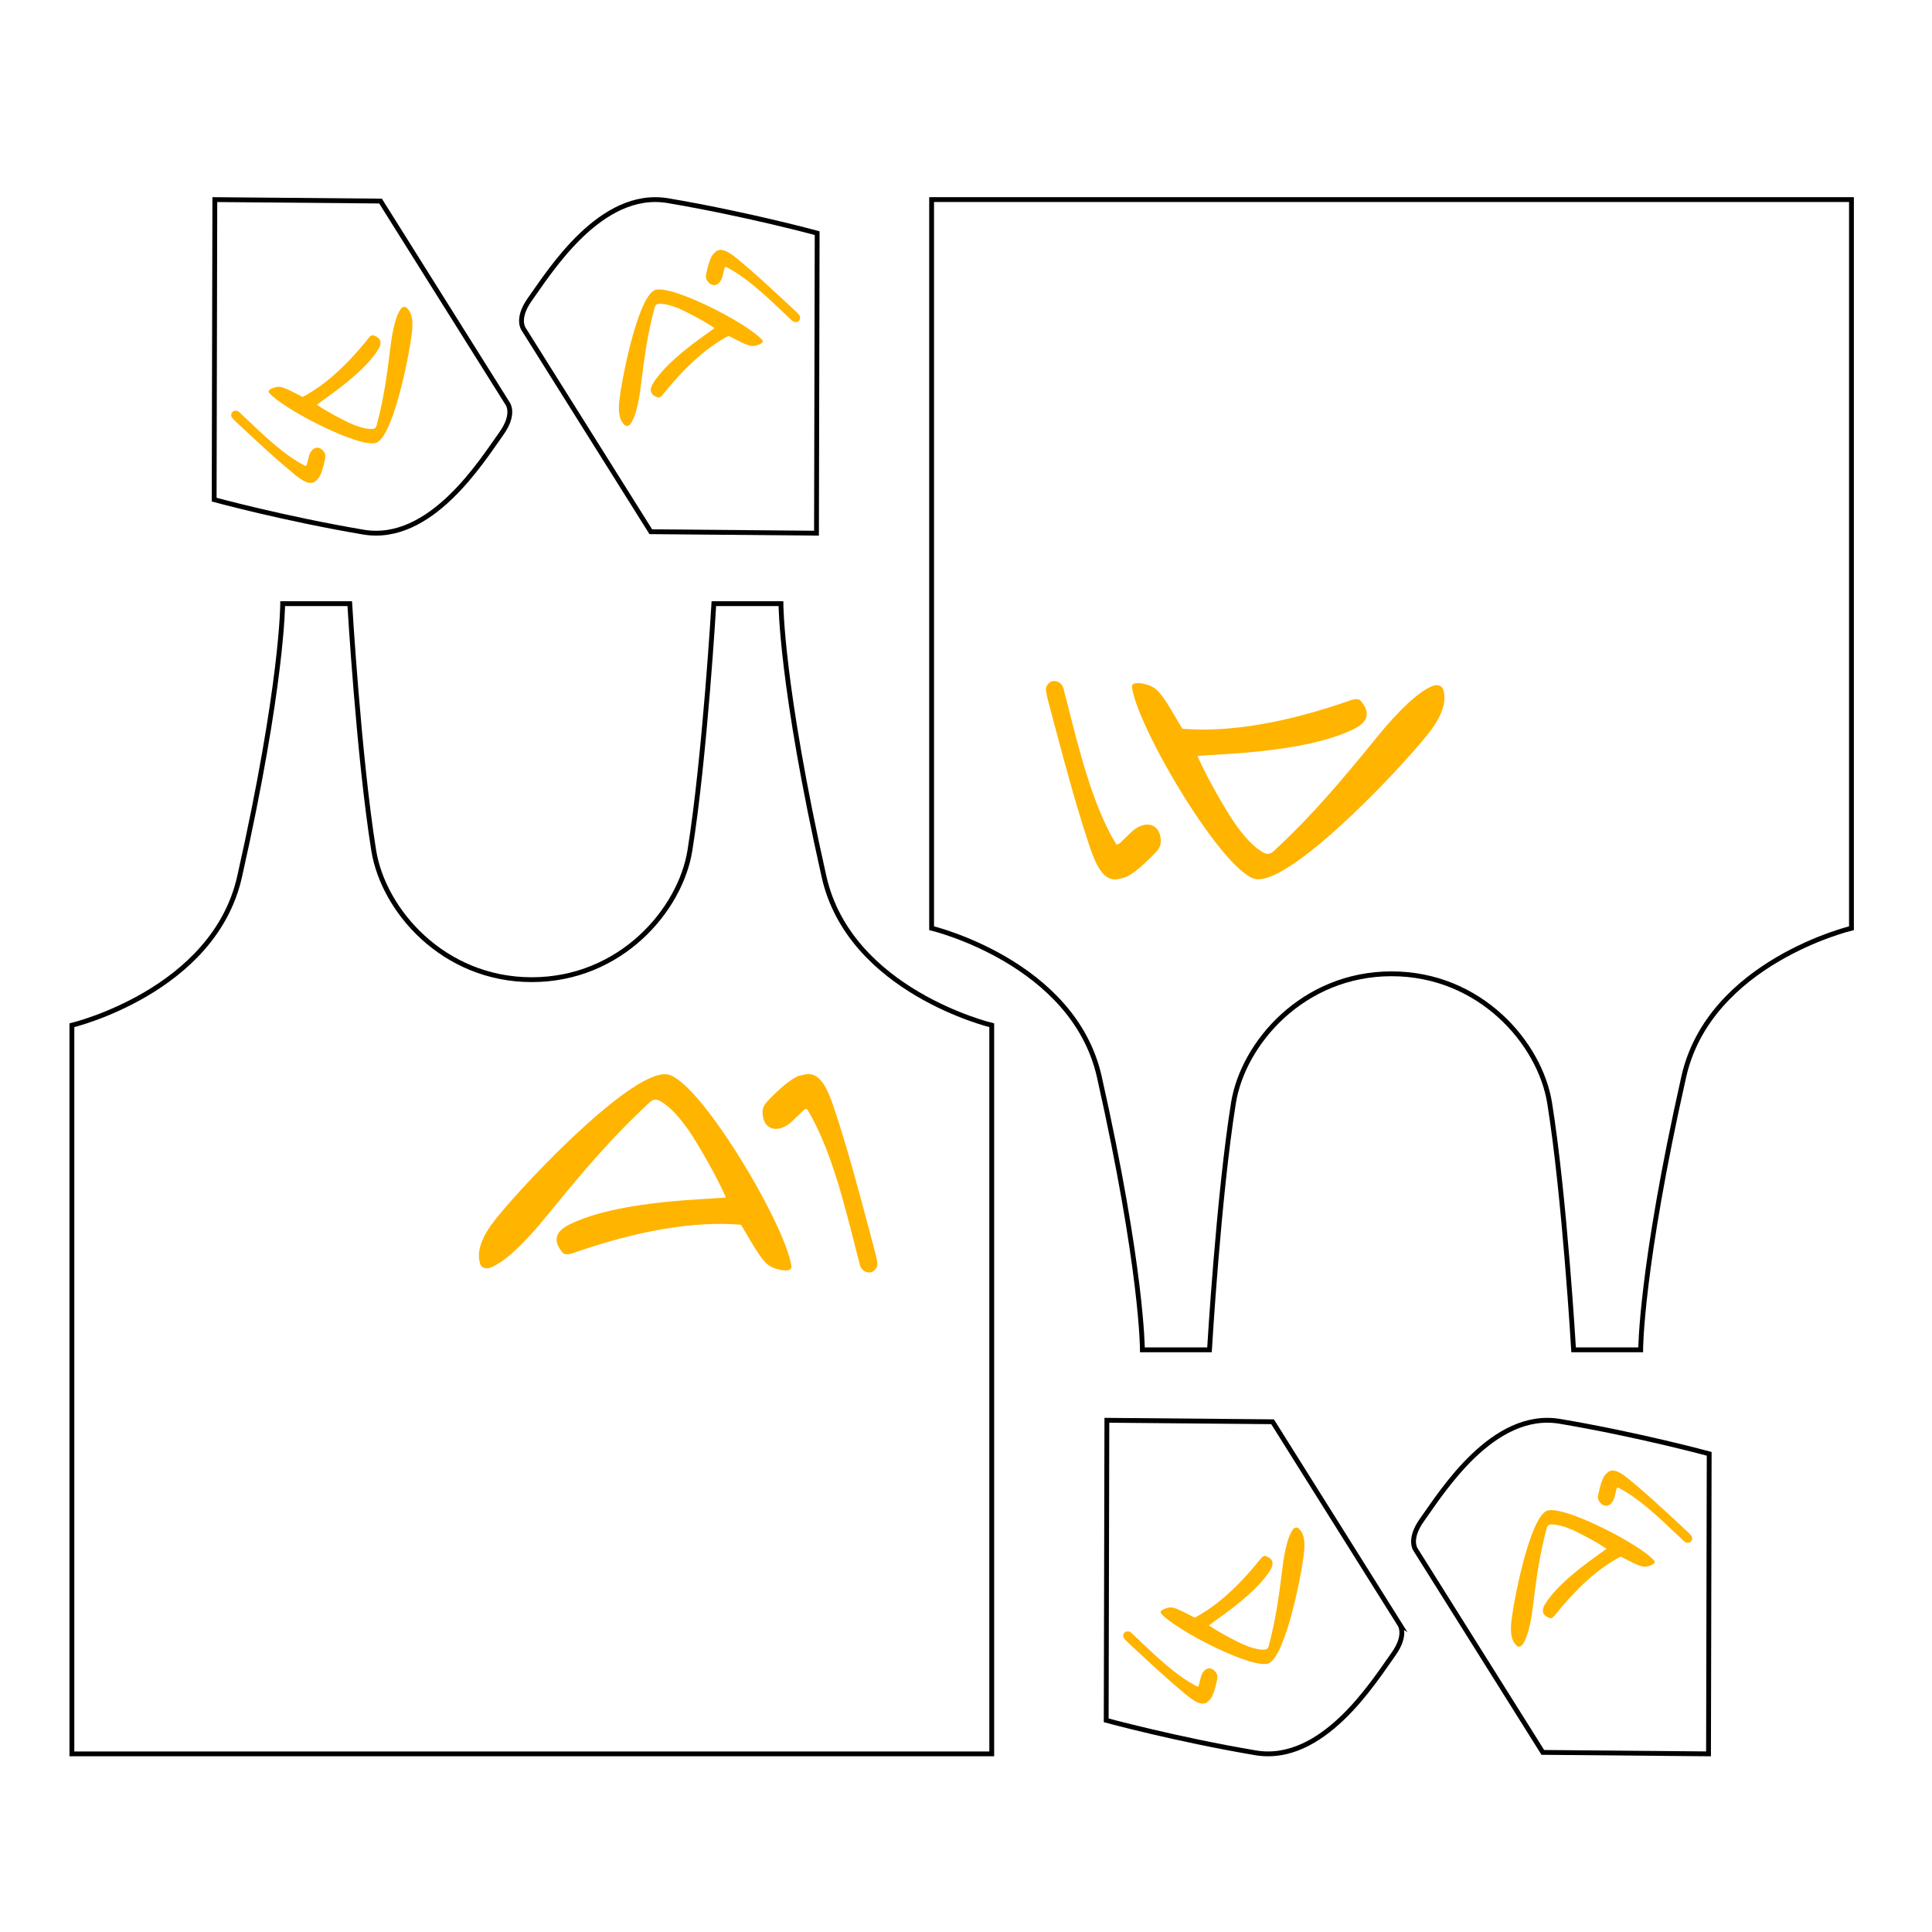 <?xml version="1.0" encoding="utf-8"?>
<!-- Generator: Adobe Illustrator 16.0.3, SVG Export Plug-In . SVG Version: 6.00 Build 0)  -->
<!DOCTYPE svg PUBLIC "-//W3C//DTD SVG 1.1//EN" "http://www.w3.org/Graphics/SVG/1.1/DTD/svg11.dtd">
<svg version="1.1" id="Warstwa_1" xmlns="http://www.w3.org/2000/svg" xmlns:xlink="http://www.w3.org/1999/xlink" x="0px" y="0px"
	 width="566.93px" height="566.93px" viewBox="0 0 566.93 566.93" enable-background="new 0 0 566.93 566.93" xml:space="preserve">
<path fill="none" stroke="#000000" stroke-width="1.417" stroke-miterlimit="10" d="M241.812,257.27
	c-12.648-56.233-12.648-80.134-12.648-80.134h-19.686c0,0-2.636,44.943-7.026,72.402c-2.813,17.572-20.388,37.937-46.396,37.937
	c-26.01,0-43.58-20.365-46.394-37.937c-4.396-27.46-7.028-72.402-7.028-72.402H82.952c0,0,0,23.898-12.65,80.134
	c-7.568,33.63-49.206,43.582-49.206,43.582v213.807h269.922V300.852C291.018,300.852,249.378,290.9,241.812,257.27L241.812,257.27z"
	/>
<path fill="none" stroke="#000000" stroke-width="1.417" stroke-miterlimit="10" d="M147.1,127.257
	c-5.791,8.082-20.746,32.23-40.481,28.885c-23.376-3.965-43.775-9.527-43.775-9.527l0.196-88.043l48.625,0.43l37.237,59.342
	C148.902,118.344,151.34,121.34,147.1,127.257z"/>
<path fill="none" stroke="#000000" stroke-width="1.417" stroke-miterlimit="10" d="M155.531,87.773
	c5.791-8.082,20.746-32.23,40.482-28.885c23.376,3.965,43.775,9.527,43.775,9.527l-0.196,88.043l-48.625-0.43l-37.238-59.342
	C153.729,96.686,151.29,93.69,155.531,87.773z M322.581,315.959c12.648,56.233,12.648,80.135,12.648,80.135h19.686
	c0,0,2.636-44.942,7.026-72.401c2.813-17.572,20.388-37.938,46.396-37.938c26.01,0,43.58,20.364,46.394,37.938
	c4.396,27.46,7.028,72.401,7.028,72.401h19.682c0,0,0-23.897,12.65-80.135c7.567-33.63,49.206-43.581,49.206-43.581V58.572H273.375
	v213.806C273.375,272.378,315.015,282.329,322.581,315.959L322.581,315.959z"/>
<path fill="none" stroke="#000000" stroke-width="1.417" stroke-miterlimit="10" d="M417.293,445.973
	c5.79-8.082,20.745-32.229,40.481-28.885c23.376,3.965,43.775,9.526,43.775,9.526l-0.196,88.043l-48.625-0.431l-37.238-59.343
	C415.49,454.885,413.053,451.89,417.293,445.973L417.293,445.973z"/>
<g>
	<path fill="#FFB400" d="M256.389,372.963c-0.227,0.16-0.471,0.274-0.72,0.348c-0.573,0.162-1.16,0.091-1.688-0.141
		c-0.475-0.212-0.897-0.563-1.205-0.996c-0.18-0.261-0.324-0.559-0.416-0.875l-0.006-0.023c-0.188-0.732-0.591-2.288-0.994-3.862
		c-3.605-14.072-7.443-30.117-14.367-41.709c-0.479-0.801-1.616,0.504-1.616,0.504l-2.993,2.872
		c-1.115,1.068-2.527,1.861-3.86,2.101c-0.617,0.108-1.23,0.104-1.812-0.044c-0.621-0.154-1.186-0.468-1.661-0.962
		c-0.556-0.581-0.964-1.396-1.158-2.476c-0.202-1.15-0.169-1.975,0.12-2.752c0.282-0.756,0.762-1.354,1.48-2.1
		c1.813-1.874,3.432-3.396,4.852-4.563c1.468-1.204,2.745-2.035,3.835-2.5c0,0,2.23-0.615,2.942-0.615c0,0,0.389,0.007,0.578,0.03
		c1.518,0.189,2.784,1.146,3.92,2.837c1.104,1.641,2.1,4.028,3.137,7.132c3.908,11.71,7.1,23.697,10.335,35.852
		c0.27,1.007,1.673,6.301,1.695,6.395c0.328,1.307,0.542,2.301,0.643,2.982c0.073,0.487,0.05,0.937-0.104,1.37
		C257.163,372.235,256.389,372.963,256.389,372.963L256.389,372.963z M229.111,372.635c-3.026-0.57-4.299-1.625-6.043-4.076
		c-2.098-2.948-3.752-6.148-5.634-9.171c-13.868-1.125-30.423,1.693-49.636,8.443c-0.992,0.291-2.116,0.4-2.663-0.212
		c-1.301-1.531-1.892-2.908-1.789-4.179c0.127-1.563,1.321-2.889,3.563-4.034c7.3-3.662,18.676-6.05,34.199-7.212
		c6.076-0.451,10.832-0.645,11.884-0.8c-1.292-3.021-3.96-8.451-8.796-16.436c-3.382-5.58-6.628-9.241-9.213-11.064
		c-1.288-0.905-2.662-1.97-4.304-0.453c-11.51,10.624-20.193,21.032-30.196,33.315c-6.889,8.455-12.359,13.46-16.3,15.121
		c-1.39,0.602-2.887,0.31-3.288-1.029c-0.307-0.997-0.421-2.022-0.337-3.095c0.199-2.446,1.388-5.202,3.57-8.282
		c5.922-8.305,40.197-45.151,51.421-44.24c9.154,0.741,34.818,43.802,36.668,56.195
		C232.601,373.435,229.111,372.635,229.111,372.635L229.111,372.635z M67.935,121.283c0.057-0.133,0.131-0.25,0.221-0.352
		c0.207-0.23,0.484-0.36,0.78-0.405c0.268-0.038,0.551,0,0.806,0.105c0.15,0.065,0.298,0.155,0.425,0.27l0.009,0.009
		c0.286,0.27,0.893,0.842,1.505,1.422c5.478,5.187,11.601,11.178,17.849,14.356c0.433,0.22,0.571-0.668,0.571-0.668l0.521-2.09
		c0.194-0.778,0.596-1.517,1.115-1.99c0.241-0.218,0.513-0.386,0.809-0.482c0.314-0.104,0.649-0.122,0.996-0.037
		c0.404,0.102,0.81,0.347,1.192,0.768c0.407,0.449,0.62,0.821,0.709,1.242c0.084,0.41,0.039,0.805-0.069,1.332
		c-0.279,1.326-0.569,2.442-0.87,3.348c-0.313,0.936-0.645,1.654-0.994,2.159c0,0-0.812,0.887-1.124,1.084
		c0,0-0.172,0.104-0.262,0.146c-0.721,0.336-1.541,0.266-2.509-0.163c-0.938-0.416-2.036-1.19-3.351-2.267
		c-4.956-4.065-9.673-8.451-14.456-12.897c-0.396-0.368-2.478-2.306-2.514-2.341c-0.505-0.483-0.874-0.861-1.107-1.133
		c-0.167-0.194-0.281-0.397-0.333-0.631C67.797,121.817,67.935,121.283,67.935,121.283z M80.014,113.884
		c1.489-0.586,2.339-0.475,3.783,0.12c1.737,0.716,3.35,1.665,5.013,2.473c6.405-3.341,12.902-9.158,19.479-17.438
		c0.354-0.402,0.818-0.761,1.229-0.644c0.995,0.313,1.636,0.755,1.942,1.342c0.375,0.722,0.217,1.634-0.45,2.759
		c-2.196,3.628-6.535,7.823-13.036,12.627c-2.545,1.879-4.582,3.278-5.001,3.638c1.404,0.97,4.078,2.619,8.411,4.791
		c3.029,1.517,5.468,2.229,7.108,2.315c0.815,0.042,1.714,0.129,2.017-0.991c2.121-7.852,3.058-14.829,4.057-22.993
		c0.689-5.621,1.71-9.334,2.982-11.153c0.445-0.649,1.184-0.935,1.729-0.457c0.411,0.353,0.744,0.772,1.003,1.268
		c0.59,1.129,0.829,2.669,0.723,4.626c-0.307,5.288-5.179,30.96-10.364,33.663c-4.229,2.206-27.415-9.621-31.656-14.556
		C78.26,114.498,80.014,113.884,80.014,113.884L80.014,113.884z"/>
	<path fill="#FFB400" d="M234.695,93.747c-0.056,0.133-0.131,0.25-0.221,0.352c-0.207,0.23-0.483,0.36-0.78,0.405
		c-0.267,0.038-0.551,0-0.805-0.105c-0.151-0.065-0.298-0.155-0.425-0.27l-0.009-0.009c-0.286-0.27-0.894-0.842-1.505-1.422
		c-5.478-5.188-11.602-11.178-17.85-14.356c-0.432-0.22-0.571,0.668-0.571,0.668l-0.521,2.09c-0.195,0.778-0.596,1.517-1.116,1.99
		c-0.241,0.218-0.512,0.386-0.808,0.482c-0.315,0.104-0.65,0.122-0.996,0.037c-0.405-0.102-0.811-0.347-1.193-0.768
		c-0.406-0.449-0.62-0.821-0.709-1.242c-0.084-0.41-0.039-0.805,0.07-1.332c0.279-1.326,0.569-2.442,0.87-3.348
		c0.313-0.936,0.644-1.654,0.994-2.159c0,0,0.811-0.887,1.124-1.084c0,0,0.172-0.104,0.262-0.146
		c0.72-0.336,1.541-0.266,2.508,0.163c0.938,0.416,2.037,1.19,3.352,2.267c4.955,4.065,9.673,8.451,14.455,12.897
		c0.397,0.368,2.479,2.306,2.515,2.341c0.505,0.483,0.874,0.861,1.106,1.133c0.167,0.194,0.281,0.397,0.333,0.631
		C234.834,93.213,234.695,93.747,234.695,93.747L234.695,93.747z M222.616,101.146c-1.489,0.586-2.34,0.475-3.783-0.12
		c-1.737-0.716-3.351-1.665-5.014-2.473c-6.404,3.341-12.901,9.158-19.479,17.438c-0.355,0.402-0.819,0.761-1.229,0.644
		c-0.994-0.313-1.636-0.755-1.941-1.342c-0.375-0.722-0.217-1.634,0.45-2.759c2.195-3.628,6.534-7.823,13.035-12.627
		c2.546-1.879,4.582-3.278,5.002-3.638c-1.404-0.97-4.078-2.619-8.411-4.791c-3.029-1.517-5.469-2.229-7.108-2.315
		c-0.816-0.042-1.714-0.129-2.017,0.991c-2.121,7.852-3.059,14.829-4.058,22.993c-0.688,5.621-1.71,9.334-2.981,11.153
		c-0.445,0.649-1.185,0.935-1.73,0.457c-0.411-0.353-0.744-0.772-1.003-1.268c-0.589-1.129-0.829-2.669-0.722-4.626
		c0.306-5.288,5.179-30.96,10.364-33.663c4.229-2.206,27.414,9.621,31.655,14.556C224.371,100.533,222.616,101.146,222.616,101.146
		L222.616,101.146z"/>
	<path fill="#FFB400" d="M308.004,200.267c0.227-0.16,0.471-0.274,0.719-0.348c0.574-0.162,1.16-0.09,1.688,0.141
		c0.475,0.212,0.897,0.564,1.204,0.996c0.181,0.261,0.324,0.559,0.415,0.875l0.007,0.024c0.188,0.732,0.591,2.288,0.993,3.862
		c3.606,14.072,7.444,30.117,14.368,41.709c0.479,0.801,1.616-0.504,1.616-0.504l2.993-2.872c1.114-1.068,2.526-1.861,3.859-2.101
		c0.617-0.108,1.23-0.104,1.813,0.044c0.621,0.155,1.185,0.468,1.66,0.962c0.557,0.581,0.965,1.396,1.158,2.476
		c0.2,1.15,0.169,1.974-0.119,2.752c-0.282,0.756-0.763,1.353-1.48,2.099c-1.813,1.874-3.432,3.396-4.853,4.564
		c-1.468,1.204-2.745,2.035-3.835,2.5c0,0-2.23,0.615-2.941,0.615c0,0-0.389-0.007-0.578-0.03c-1.518-0.19-2.785-1.146-3.92-2.837
		c-1.104-1.641-2.1-4.028-3.137-7.132c-3.908-11.71-7.1-23.697-10.335-35.851c-0.271-1.007-1.673-6.301-1.695-6.395
		c-0.327-1.307-0.542-2.301-0.644-2.982c-0.072-0.488-0.049-0.937,0.104-1.371C307.231,200.994,308.004,200.267,308.004,200.267
		L308.004,200.267z M335.281,200.595c3.027,0.571,4.301,1.625,6.045,4.076c2.098,2.949,3.752,6.149,5.633,9.171
		c13.868,1.125,30.424-1.693,49.637-8.443c0.992-0.291,2.116-0.4,2.662,0.212c1.301,1.531,1.893,2.908,1.789,4.179
		c-0.127,1.562-1.321,2.888-3.563,4.034c-7.3,3.662-18.676,6.05-34.199,7.212c-6.076,0.451-10.832,0.644-11.884,0.799
		c1.292,3.021,3.96,8.452,8.796,16.436c3.382,5.58,6.627,9.241,9.214,11.064c1.286,0.906,2.66,1.97,4.303,0.454
		c11.511-10.624,20.192-21.033,30.196-33.316c6.889-8.455,12.359-13.46,16.3-15.121c1.391-0.601,2.887-0.309,3.286,1.029
		c0.309,0.997,0.422,2.023,0.338,3.095c-0.198,2.446-1.389,5.202-3.569,8.282c-5.923,8.305-40.197,45.152-51.422,44.241
		c-9.154-0.742-34.818-43.802-36.668-56.196C331.792,199.795,335.281,200.595,335.281,200.595L335.281,200.595z M496.456,451.946
		c-0.055,0.133-0.131,0.25-0.221,0.352c-0.207,0.229-0.484,0.36-0.779,0.405c-0.268,0.037-0.551,0-0.805-0.105
		c-0.15-0.063-0.298-0.153-0.426-0.27l-0.008-0.01c-0.286-0.271-0.894-0.843-1.506-1.423c-5.478-5.188-11.601-11.178-17.85-14.355
		c-0.432-0.22-0.571,0.669-0.571,0.669l-0.521,2.09c-0.194,0.777-0.597,1.517-1.116,1.99c-0.241,0.218-0.512,0.386-0.809,0.48
		c-0.314,0.104-0.65,0.122-0.995,0.036c-0.405-0.102-0.811-0.346-1.193-0.768c-0.406-0.449-0.62-0.82-0.709-1.242
		c-0.085-0.41-0.039-0.805,0.07-1.332c0.278-1.325,0.569-2.44,0.87-3.348c0.313-0.937,0.644-1.654,0.994-2.159
		c0,0,0.811-0.888,1.123-1.084c0,0,0.172-0.104,0.262-0.146c0.72-0.336,1.541-0.267,2.508,0.163
		c0.938,0.416,2.037,1.189,3.351,2.268c4.956,4.064,9.674,8.451,14.456,12.896c0.397,0.367,2.479,2.308,2.515,2.342
		c0.506,0.482,0.874,0.861,1.106,1.134c0.167,0.193,0.281,0.396,0.333,0.631C496.596,451.412,496.456,451.946,496.456,451.946z
		 M484.379,459.346c-1.489,0.586-2.341,0.476-3.783-0.12c-1.738-0.716-3.351-1.665-5.015-2.473
		c-6.403,3.341-12.901,9.158-19.479,17.438c-0.355,0.401-0.819,0.761-1.229,0.644c-0.994-0.313-1.637-0.755-1.941-1.342
		c-0.375-0.722-0.218-1.635,0.45-2.759c2.194-3.628,6.535-7.823,13.036-12.627c2.546-1.88,4.581-3.278,5.001-3.639
		c-1.403-0.971-4.077-2.619-8.41-4.791c-3.029-1.517-5.47-2.229-7.109-2.313c-0.816-0.043-1.714-0.129-2.016,0.989
		c-2.121,7.854-3.06,14.829-4.058,22.993c-0.688,5.62-1.711,9.334-2.981,11.153c-0.445,0.648-1.185,0.934-1.73,0.457
		c-0.41-0.354-0.744-0.773-1.003-1.268c-0.589-1.131-0.829-2.671-0.722-4.628c0.307-5.286,5.18-30.961,10.364-33.662
		c4.229-2.206,27.415,9.62,31.654,14.556C486.133,458.732,484.379,459.346,484.379,459.346L484.379,459.346z"/>
	<path fill="#FFB400" d="M329.698,479.482c0.058-0.134,0.133-0.25,0.222-0.353c0.207-0.229,0.483-0.36,0.78-0.405
		c0.267-0.037,0.551,0,0.805,0.105c0.15,0.063,0.298,0.154,0.425,0.27l0.01,0.01c0.285,0.27,0.894,0.842,1.504,1.423
		c5.479,5.187,11.603,11.178,17.851,14.355c0.432,0.221,0.57-0.669,0.57-0.669l0.521-2.09c0.195-0.777,0.596-1.517,1.116-1.99
		c0.241-0.218,0.513-0.386,0.808-0.48c0.316-0.104,0.65-0.122,0.996-0.037c0.405,0.102,0.811,0.347,1.193,0.769
		c0.406,0.449,0.62,0.82,0.709,1.242c0.084,0.41,0.039,0.806-0.07,1.331c-0.279,1.326-0.569,2.442-0.87,3.35
		c-0.313,0.936-0.644,1.652-0.993,2.158c0,0-0.811,0.888-1.124,1.084c0,0-0.172,0.104-0.262,0.146
		c-0.72,0.336-1.541,0.266-2.508-0.163c-0.938-0.416-2.036-1.19-3.352-2.267c-4.954-4.065-9.674-8.451-14.455-12.897
		c-0.397-0.368-2.479-2.307-2.516-2.342c-0.504-0.483-0.873-0.861-1.105-1.133c-0.167-0.194-0.28-0.397-0.333-0.633
		C329.559,480.017,329.698,479.482,329.698,479.482L329.698,479.482z M341.778,472.083c1.488-0.586,2.339-0.476,3.783,0.12
		c1.736,0.716,3.351,1.665,5.012,2.473c6.406-3.341,12.902-9.158,19.479-17.438c0.354-0.402,0.819-0.763,1.229-0.645
		c0.994,0.313,1.636,0.755,1.941,1.342c0.375,0.723,0.217,1.635-0.45,2.76c-2.195,3.628-6.535,7.822-13.036,12.627
		c-2.545,1.879-4.582,3.277-5.002,3.638c1.404,0.97,4.078,2.619,8.412,4.79c3.028,1.518,5.467,2.229,7.107,2.315
		c0.815,0.042,1.715,0.13,2.018-0.991c2.121-7.853,3.058-14.828,4.058-22.992c0.688-5.621,1.709-9.334,2.98-11.152
		c0.444-0.648,1.184-0.936,1.729-0.457c0.41,0.354,0.743,0.771,1.004,1.269c0.59,1.129,0.829,2.669,0.722,4.626
		c-0.306,5.288-5.179,30.96-10.364,33.663c-4.229,2.206-27.414-9.621-31.656-14.558
		C340.022,472.696,341.778,472.083,341.778,472.083L341.778,472.083z"/>
</g>
<path fill="none" stroke="#000000" stroke-width="1.417" stroke-miterlimit="10" d="M408.863,485.457
	c-5.791,8.081-20.744,32.229-40.481,28.885c-23.376-3.966-43.775-9.526-43.775-9.526l0.196-88.044l48.625,0.431l37.238,59.342
	C410.664,476.543,413.103,479.539,408.863,485.457L408.863,485.457z"/>
</svg>
